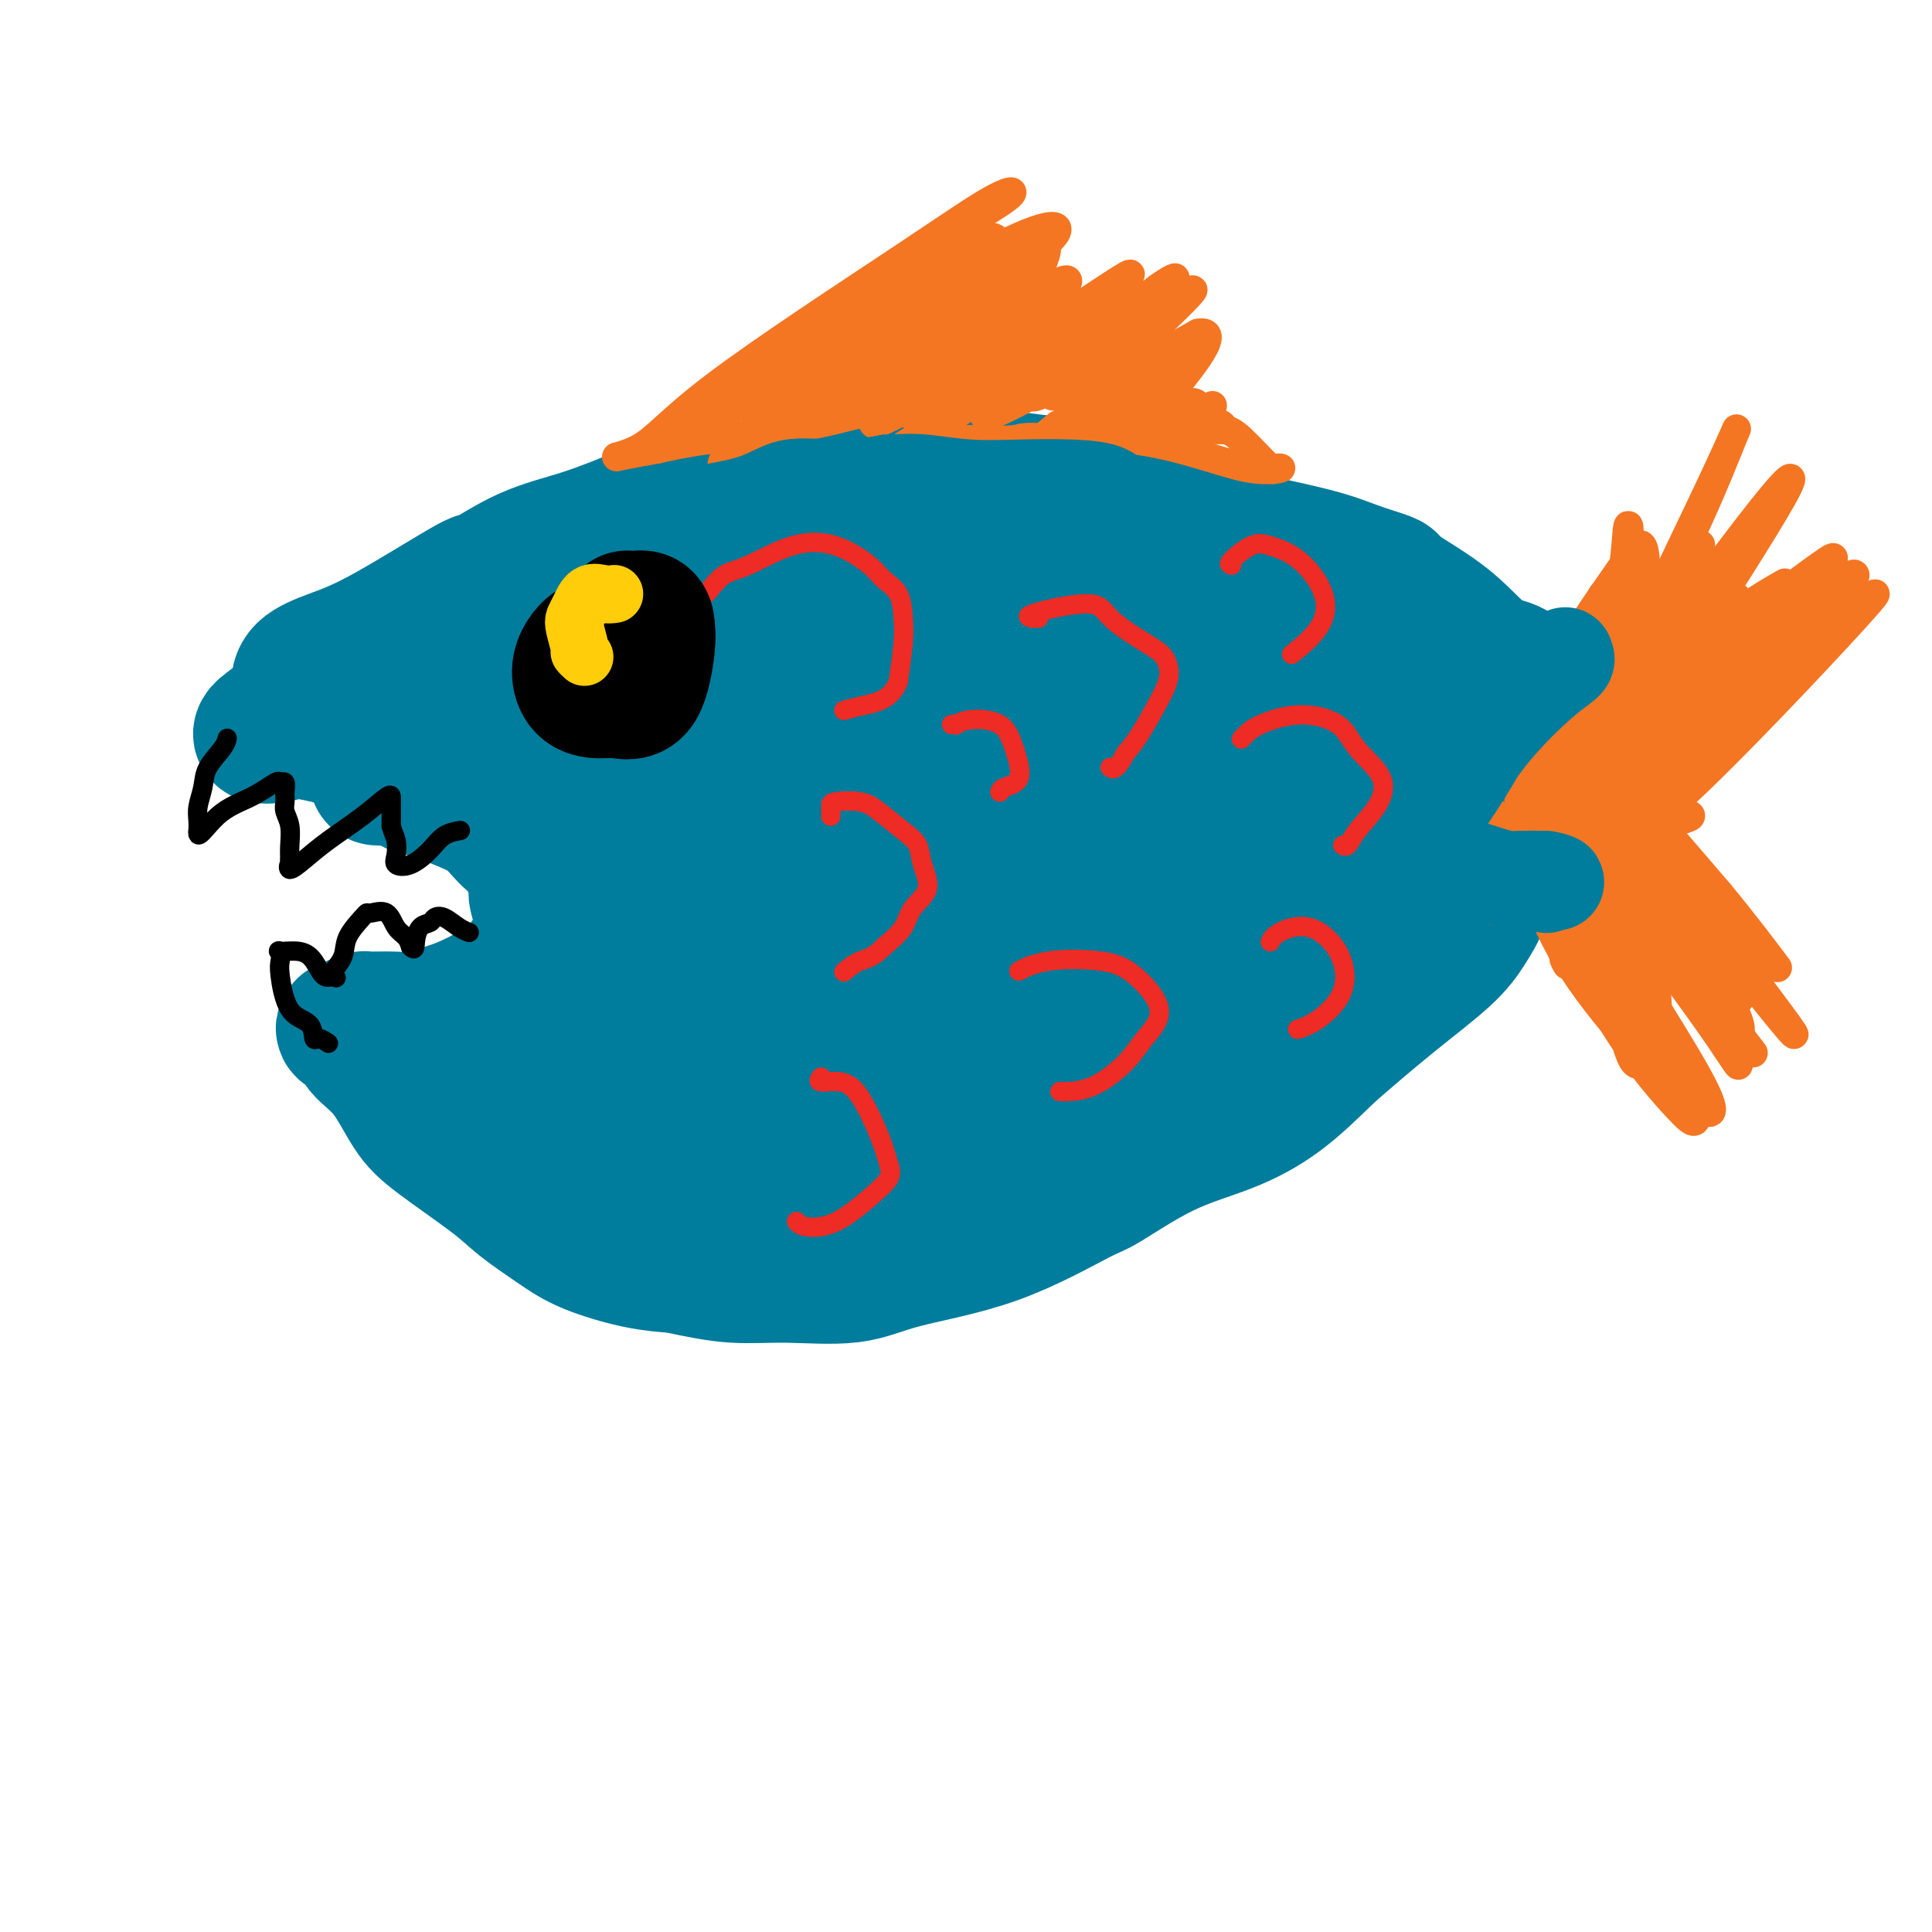 <svg viewBox='0 0 400 400' version='1.1' xmlns='http://www.w3.org/2000/svg' xmlns:xlink='http://www.w3.org/1999/xlink'><g fill='none' stroke='#007C9C' stroke-width='28' stroke-linecap='round' stroke-linejoin='round'><path d='M93,149c-1.197,-0.151 -2.393,-0.302 -3,-1c-0.607,-0.698 -0.623,-1.942 0,-3c0.623,-1.058 1.886,-1.928 3,-3c1.114,-1.072 2.081,-2.345 4,-4c1.919,-1.655 4.791,-3.692 7,-5c2.209,-1.308 3.754,-1.887 6,-3c2.246,-1.113 5.193,-2.760 9,-4c3.807,-1.240 8.474,-2.075 13,-3c4.526,-0.925 8.911,-1.941 14,-3c5.089,-1.059 10.883,-2.160 17,-3c6.117,-0.840 12.559,-1.420 19,-2'/><path d='M182,115c13.186,-1.672 14.652,-0.353 19,0c4.348,0.353 11.580,-0.259 18,0c6.420,0.259 12.030,1.389 18,3c5.970,1.611 12.301,3.704 17,5c4.699,1.296 7.765,1.795 13,4c5.235,2.205 12.638,6.115 18,9c5.362,2.885 8.683,4.745 12,8c3.317,3.255 6.631,7.903 9,11c2.369,3.097 3.792,4.641 5,6c1.208,1.359 2.202,2.531 3,3c0.798,0.469 1.399,0.234 2,0'/><path d='M316,164c2.978,2.955 0.923,0.343 -1,-1c-1.923,-1.343 -3.715,-1.417 -6,-3c-2.285,-1.583 -5.062,-4.674 -10,-8c-4.938,-3.326 -12.037,-6.888 -19,-11c-6.963,-4.112 -13.788,-8.776 -21,-13c-7.212,-4.224 -14.809,-8.009 -22,-11c-7.191,-2.991 -13.977,-5.188 -21,-7c-7.023,-1.812 -14.285,-3.238 -21,-3c-6.715,0.238 -12.885,2.141 -19,4c-6.115,1.859 -12.176,3.674 -18,6c-5.824,2.326 -11.412,5.163 -17,8'/><path d='M141,125c-10.663,4.530 -10.322,6.854 -13,9c-2.678,2.146 -8.376,4.112 -13,6c-4.624,1.888 -8.173,3.697 -12,6c-3.827,2.303 -7.933,5.101 -11,7c-3.067,1.899 -5.094,2.900 -7,4c-1.906,1.100 -3.690,2.300 -5,3c-1.310,0.700 -2.145,0.899 -2,1c0.145,0.101 1.270,0.104 2,0c0.730,-0.104 1.066,-0.315 2,0c0.934,0.315 2.467,1.158 4,2'/><path d='M86,163c1.613,0.602 2.647,0.608 4,1c1.353,0.392 3.025,1.169 5,2c1.975,0.831 4.251,1.715 6,3c1.749,1.285 2.970,2.970 4,4c1.030,1.030 1.869,1.406 3,3c1.131,1.594 2.554,4.407 3,6c0.446,1.593 -0.085,1.965 0,3c0.085,1.035 0.786,2.731 1,4c0.214,1.269 -0.058,2.111 0,3c0.058,0.889 0.445,1.825 0,3c-0.445,1.175 -1.723,2.587 -3,4'/><path d='M109,199c-0.690,2.086 -0.914,2.300 -2,3c-1.086,0.700 -3.032,1.886 -5,3c-1.968,1.114 -3.956,2.155 -6,3c-2.044,0.845 -4.143,1.494 -6,2c-1.857,0.506 -3.471,0.868 -5,1c-1.529,0.132 -2.972,0.035 -4,0c-1.028,-0.035 -1.640,-0.007 -2,0c-0.360,0.007 -0.468,-0.009 -1,0c-0.532,0.009 -1.489,0.041 -2,0c-0.511,-0.041 -0.574,-0.155 -1,0c-0.426,0.155 -1.213,0.577 -2,1'/><path d='M73,212c-3.616,0.941 -1.156,1.294 0,2c1.156,0.706 1.008,1.767 2,3c0.992,1.233 3.122,2.639 5,5c1.878,2.361 3.502,5.678 5,8c1.498,2.322 2.871,3.650 6,6c3.129,2.350 8.015,5.722 11,8c2.985,2.278 4.071,3.461 6,5c1.929,1.539 4.703,3.433 7,5c2.297,1.567 4.119,2.806 7,4c2.881,1.194 6.823,2.341 10,3c3.177,0.659 5.588,0.829 8,1'/><path d='M140,262c5.016,1.081 8.555,1.785 12,2c3.445,0.215 6.797,-0.058 11,0c4.203,0.058 9.258,0.449 13,0c3.742,-0.449 6.172,-1.736 11,-3c4.828,-1.264 12.054,-2.503 19,-5c6.946,-2.497 13.610,-6.250 17,-8c3.390,-1.750 3.505,-1.497 6,-3c2.495,-1.503 7.370,-4.764 12,-7c4.630,-2.236 9.016,-3.448 13,-5c3.984,-1.552 7.567,-3.443 11,-6c3.433,-2.557 6.717,-5.778 10,-9'/><path d='M275,218c3.893,-3.414 8.624,-7.451 13,-11c4.376,-3.549 8.396,-6.612 11,-9c2.604,-2.388 3.791,-4.101 5,-6c1.209,-1.899 2.439,-3.985 3,-6c0.561,-2.015 0.453,-3.959 -1,-7c-1.453,-3.041 -4.253,-7.181 -7,-11c-2.747,-3.819 -5.443,-7.319 -9,-11c-3.557,-3.681 -7.974,-7.543 -13,-11c-5.026,-3.457 -10.661,-6.508 -15,-9c-4.339,-2.492 -7.383,-4.426 -11,-6c-3.617,-1.574 -7.809,-2.787 -12,-4'/><path d='M239,127c-6.740,-3.047 -4.591,-1.164 -8,-1c-3.409,0.164 -12.377,-1.391 -18,-2c-5.623,-0.609 -7.902,-0.273 -13,0c-5.098,0.273 -13.015,0.481 -19,1c-5.985,0.519 -10.037,1.349 -18,4c-7.963,2.651 -19.835,7.123 -25,9c-5.165,1.877 -3.621,1.158 -5,2c-1.379,0.842 -5.679,3.246 -8,5c-2.321,1.754 -2.663,2.857 -3,4c-0.337,1.143 -0.668,2.327 -1,4c-0.332,1.673 -0.666,3.837 -1,6'/><path d='M120,159c-1.225,3.563 -1.787,5.470 -2,7c-0.213,1.530 -0.076,2.684 0,3c0.076,0.316 0.090,-0.206 2,-1c1.910,-0.794 5.716,-1.858 11,-5c5.284,-3.142 12.047,-8.360 25,-12c12.953,-3.640 32.095,-5.700 46,-5c13.905,0.700 22.574,4.160 33,7c10.426,2.840 22.609,5.060 32,7c9.391,1.940 15.990,3.599 19,5c3.010,1.401 2.431,2.543 2,3c-0.431,0.457 -0.716,0.228 -1,0'/><path d='M287,168c2.385,0.500 -1.652,-2.250 -7,-6c-5.348,-3.750 -12.006,-8.499 -20,-12c-7.994,-3.501 -17.322,-5.753 -30,-5c-12.678,0.753 -28.704,4.512 -44,9c-15.296,4.488 -29.862,9.706 -40,15c-10.138,5.294 -15.848,10.666 -18,13c-2.152,2.334 -0.745,1.631 4,1c4.745,-0.631 12.829,-1.190 25,-2c12.171,-0.810 28.431,-1.872 44,-2c15.569,-0.128 30.448,0.678 42,2c11.552,1.322 19.776,3.161 28,5'/><path d='M271,186c13.118,1.318 10.914,1.114 11,1c0.086,-0.114 2.461,-0.137 3,0c0.539,0.137 -0.760,0.433 -5,1c-4.240,0.567 -11.421,1.405 -20,2c-8.579,0.595 -18.554,0.949 -31,2c-12.446,1.051 -27.361,2.801 -38,3c-10.639,0.199 -17.000,-1.151 -22,-5c-5.000,-3.849 -8.639,-10.197 -4,-20c4.639,-9.803 17.557,-23.062 30,-31c12.443,-7.938 24.412,-10.554 32,-9c7.588,1.554 10.794,7.277 14,13'/><path d='M241,143c3.449,6.316 5.070,15.606 2,25c-3.070,9.394 -10.833,18.893 -20,24c-9.167,5.107 -19.738,5.822 -34,7c-14.262,1.178 -32.215,2.820 -47,5c-14.785,2.180 -26.403,4.897 -34,8c-7.597,3.103 -11.173,6.592 -12,9c-0.827,2.408 1.096,3.736 7,3c5.904,-0.736 15.789,-3.538 27,-6c11.211,-2.462 23.749,-4.586 38,-9c14.251,-4.414 30.215,-11.118 43,-16c12.785,-4.882 22.393,-7.941 32,-11'/><path d='M243,182c13.748,-4.773 10.618,-3.206 10,-2c-0.618,1.206 1.277,2.051 0,4c-1.277,1.949 -5.726,5.004 -11,9c-5.274,3.996 -11.375,8.935 -23,15c-11.625,6.065 -28.776,13.257 -44,18c-15.224,4.743 -28.521,7.036 -38,5c-9.479,-2.036 -15.139,-8.402 -19,-12c-3.861,-3.598 -5.921,-4.428 -7,-4c-1.079,0.428 -1.175,2.115 0,5c1.175,2.885 3.621,6.967 11,11c7.379,4.033 19.689,8.016 32,12'/><path d='M154,243c12.128,1.924 26.448,0.734 40,-2c13.552,-2.734 26.337,-7.014 38,-16c11.663,-8.986 22.204,-22.679 30,-32c7.796,-9.321 12.846,-14.269 15,-17c2.154,-2.731 1.413,-3.245 1,-2c-0.413,1.245 -0.499,4.248 -5,10c-4.501,5.752 -13.419,14.251 -25,21c-11.581,6.749 -25.826,11.747 -34,15c-8.174,3.253 -10.278,4.760 -10,0c0.278,-4.760 2.936,-15.789 6,-26c3.064,-10.211 6.532,-19.606 10,-29'/><path d='M220,165c2.595,-10.527 1.082,-9.346 -1,-9c-2.082,0.346 -4.734,-0.143 -6,5c-1.266,5.143 -1.148,15.918 1,23c2.148,7.082 6.325,10.471 8,10c1.675,-0.471 0.847,-4.800 -2,-13c-2.847,-8.200 -7.714,-20.269 -10,-26c-2.286,-5.731 -1.991,-5.124 1,-1c2.991,4.124 8.678,11.765 12,18c3.322,6.235 4.279,11.063 1,10c-3.279,-1.063 -10.794,-8.018 -16,-13c-5.206,-4.982 -8.103,-7.991 -11,-11'/><path d='M197,158c-4.369,-4.024 -1.792,-2.083 1,1c2.792,3.083 5.798,7.310 7,9c1.202,1.690 0.601,0.845 0,0'/><path d='M171,151c0.179,0.267 0.357,0.535 0,0c-0.357,-0.535 -1.250,-1.872 -2,-3c-0.750,-1.128 -1.356,-2.048 -2,-3c-0.644,-0.952 -1.326,-1.935 -3,-3c-1.674,-1.065 -4.340,-2.211 -6,-3c-1.660,-0.789 -2.315,-1.219 -4,-2c-1.685,-0.781 -4.402,-1.911 -7,-3c-2.598,-1.089 -5.078,-2.137 -7,-3c-1.922,-0.863 -3.287,-1.540 -5,-2c-1.713,-0.460 -3.775,-0.703 -6,-1c-2.225,-0.297 -4.612,-0.649 -7,-1'/><path d='M122,127c-6.230,-1.583 -5.807,-0.540 -7,0c-1.193,0.540 -4.004,0.576 -6,1c-1.996,0.424 -3.176,1.237 -6,2c-2.824,0.763 -7.292,1.475 -10,2c-2.708,0.525 -3.656,0.864 -6,2c-2.344,1.136 -6.086,3.068 -9,4c-2.914,0.932 -5.002,0.863 -7,2c-1.998,1.137 -3.907,3.480 -6,5c-2.093,1.520 -4.371,2.217 -6,3c-1.629,0.783 -2.608,1.652 -3,2c-0.392,0.348 -0.196,0.174 0,0'/><path d='M56,150c-4.532,3.008 -0.360,2.526 2,2c2.360,-0.526 2.910,-1.098 8,0c5.090,1.098 14.721,3.864 19,5c4.279,1.136 3.206,0.642 5,1c1.794,0.358 6.456,1.567 10,2c3.544,0.433 5.971,0.090 7,0c1.029,-0.090 0.660,0.073 0,0c-0.660,-0.073 -1.610,-0.380 -4,-1c-2.390,-0.620 -6.220,-1.551 -9,-3c-2.780,-1.449 -4.508,-3.414 -7,-5c-2.492,-1.586 -5.746,-2.793 -9,-4'/><path d='M78,147c-6.253,-2.349 -7.386,-1.720 -9,-2c-1.614,-0.280 -3.708,-1.467 -5,-2c-1.292,-0.533 -1.783,-0.412 -2,-1c-0.217,-0.588 -0.159,-1.887 1,-3c1.159,-1.113 3.421,-2.041 6,-3c2.579,-0.959 5.475,-1.949 11,-5c5.525,-3.051 13.679,-8.163 17,-10c3.321,-1.837 1.808,-0.400 3,-1c1.192,-0.600 5.090,-3.239 9,-5c3.910,-1.761 7.831,-2.646 12,-4c4.169,-1.354 8.584,-3.177 13,-5'/><path d='M134,106c14.776,-5.922 16.216,-4.227 19,-4c2.784,0.227 6.912,-1.015 12,-2c5.088,-0.985 11.136,-1.715 17,-2c5.864,-0.285 11.544,-0.127 15,0c3.456,0.127 4.689,0.221 11,1c6.311,0.779 17.701,2.242 22,3c4.299,0.758 1.508,0.811 4,2c2.492,1.189 10.266,3.515 15,5c4.734,1.485 6.428,2.131 10,3c3.572,0.869 9.020,1.963 13,3c3.980,1.037 6.490,2.019 9,3'/><path d='M281,118c9.026,2.872 6.090,2.051 7,3c0.910,0.949 5.665,3.670 9,6c3.335,2.330 5.248,4.271 7,6c1.752,1.729 3.341,3.245 5,4c1.659,0.755 3.388,0.750 5,2c1.612,1.250 3.109,3.756 4,5c0.891,1.244 1.178,1.226 2,2c0.822,0.774 2.179,2.342 3,4c0.821,1.658 1.106,3.408 2,5c0.894,1.592 2.398,3.026 3,4c0.602,0.974 0.301,1.487 0,2'/><path d='M328,161c2.178,3.644 0.622,1.756 0,1c-0.622,-0.756 -0.311,-0.378 0,0'/></g>
<g fill='none' stroke='#F47623' stroke-width='6' stroke-linecap='round' stroke-linejoin='round'><path d='M319,161c4.837,-8.289 9.674,-16.577 14,-23c4.326,-6.423 8.139,-10.980 12,-16c3.861,-5.020 7.768,-10.502 7,-9c-0.768,1.502 -6.213,9.988 -13,19c-6.787,9.012 -14.918,18.551 -16,21c-1.082,2.449 4.884,-2.192 13,-9c8.116,-6.808 18.382,-15.784 22,-19c3.618,-3.216 0.590,-0.674 -5,5c-5.590,5.674 -13.740,14.478 -17,18c-3.260,3.522 -1.630,1.761 0,0'/><path d='M317,168c-1.125,1.696 -2.250,3.393 -3,3c-0.750,-0.393 -1.125,-2.875 4,-8c5.125,-5.125 15.750,-12.893 20,-16c4.250,-3.107 2.125,-1.554 0,0'/><path d='M360,127c1.133,-0.933 2.267,-1.867 4,-3c1.733,-1.133 4.067,-2.467 5,-3c0.933,-0.533 0.467,-0.267 0,0'/><path d='M372,124c-10.311,10.111 -20.622,20.222 -26,25c-5.378,4.778 -5.822,4.222 -6,4c-0.178,-0.222 -0.089,-0.111 0,0'/><path d='M320,171c-0.844,0.533 -1.689,1.067 -2,1c-0.311,-0.067 -0.089,-0.733 0,-1c0.089,-0.267 0.044,-0.133 0,0'/><path d='M339,150c1.667,-0.833 3.333,-1.667 4,-2c0.667,-0.333 0.333,-0.167 0,0'/><path d='M364,132c2.747,-3.070 5.494,-6.141 1,0c-4.494,6.141 -16.228,21.493 -25,30c-8.772,8.507 -14.583,10.170 -13,10c1.583,-0.170 10.560,-2.173 16,-3c5.440,-0.827 7.344,-0.478 7,0c-0.344,0.478 -2.935,1.084 -11,3c-8.065,1.916 -21.605,5.142 -28,6c-6.395,0.858 -5.645,-0.654 2,-7c7.645,-6.346 22.184,-17.528 28,-22c5.816,-4.472 2.908,-2.236 0,0'/><path d='M368,132c-18.024,17.714 -36.048,35.429 -41,38c-4.952,2.571 3.167,-10.000 8,-17c4.833,-7.000 6.381,-8.429 7,-9c0.619,-0.571 0.310,-0.286 0,0'/><path d='M357,131c-3.927,6.199 -7.855,12.398 -15,21c-7.145,8.602 -17.509,19.607 -24,27c-6.491,7.393 -9.110,11.174 -9,9c0.110,-2.174 2.950,-10.305 5,-15c2.050,-4.695 3.309,-5.956 6,-4c2.691,1.956 6.812,7.129 10,13c3.188,5.871 5.442,12.440 8,17c2.558,4.560 5.419,7.112 2,4c-3.419,-3.112 -13.120,-11.889 -19,-18c-5.880,-6.111 -7.940,-9.555 -10,-13'/><path d='M311,172c-4.911,-6.203 -2.687,-6.209 1,0c3.687,6.209 8.839,18.633 11,24c2.161,5.367 1.332,3.676 1,3c-0.332,-0.676 -0.166,-0.338 0,0'/><path d='M337,217c0.754,2.139 1.508,4.279 3,3c1.492,-1.279 3.722,-5.976 3,-14c-0.722,-8.024 -4.397,-19.377 -9,-29c-4.603,-9.623 -10.134,-17.518 -12,-19c-1.866,-1.482 -0.067,3.448 5,12c5.067,8.552 13.403,20.726 17,26c3.597,5.274 2.456,3.650 2,3c-0.456,-0.650 -0.228,-0.325 0,0'/><path d='M363,218c-2.183,-2.822 -4.367,-5.644 -9,-13c-4.633,-7.356 -11.717,-19.246 -15,-26c-3.283,-6.754 -2.766,-8.370 -4,-9c-1.234,-0.630 -4.218,-0.273 -2,5c2.218,5.273 9.639,15.461 14,21c4.361,5.539 5.662,6.427 6,6c0.338,-0.427 -0.288,-2.170 -3,-8c-2.712,-5.830 -7.510,-15.748 -11,-23c-3.490,-7.252 -5.670,-11.837 -5,-11c0.670,0.837 4.192,7.096 8,14c3.808,6.904 7.904,14.452 12,22'/><path d='M354,196c4.353,7.372 5.235,7.803 4,5c-1.235,-2.803 -4.589,-8.841 -10,-15c-5.411,-6.159 -12.880,-12.438 -17,-16c-4.120,-3.562 -4.889,-4.407 -5,-1c-0.111,3.407 0.438,11.065 2,19c1.562,7.935 4.138,16.149 6,21c1.862,4.851 3.010,6.341 1,4c-2.010,-2.341 -7.178,-8.514 -11,-15c-3.822,-6.486 -6.298,-13.285 -8,-18c-1.702,-4.715 -2.629,-7.347 0,-3c2.629,4.347 8.815,15.674 15,27'/><path d='M331,204c5.043,8.420 10.149,15.970 14,21c3.851,5.030 6.445,7.539 4,3c-2.445,-4.539 -9.931,-16.126 -15,-26c-5.069,-9.874 -7.723,-18.036 -10,-23c-2.277,-4.964 -4.179,-6.729 0,-2c4.179,4.729 14.440,15.951 21,23c6.560,7.049 9.421,9.925 12,12c2.579,2.075 4.877,3.350 2,-3c-2.877,-6.350 -10.928,-20.325 -17,-30c-6.072,-9.675 -10.163,-15.050 -11,-16c-0.837,-0.950 1.582,2.525 4,6'/><path d='M335,169c4.646,5.771 14.262,17.200 20,24c5.738,6.800 7.598,8.971 4,5c-3.598,-3.971 -12.655,-14.083 -19,-22c-6.345,-7.917 -9.979,-13.639 -12,-17c-2.021,-3.361 -2.428,-4.359 2,1c4.428,5.359 13.690,17.077 19,24c5.310,6.923 6.666,9.051 6,8c-0.666,-1.051 -3.354,-5.282 -9,-12c-5.646,-6.718 -14.251,-15.924 -18,-20c-3.749,-4.076 -2.643,-3.022 -2,-1c0.643,2.022 0.821,5.011 1,8'/><path d='M327,167c-0.396,1.349 -0.888,1.221 1,-8c1.888,-9.221 6.154,-27.535 8,-38c1.846,-10.465 1.271,-13.081 1,-12c-0.271,1.081 -0.239,5.859 -2,16c-1.761,10.141 -5.316,25.647 -8,34c-2.684,8.353 -4.497,9.554 1,-3c5.497,-12.554 18.304,-38.864 25,-53c6.696,-14.136 7.279,-16.098 6,-13c-1.279,3.098 -4.421,11.257 -9,21c-4.579,9.743 -10.594,21.069 -13,26c-2.406,4.931 -1.203,3.465 0,2'/><path d='M337,139c1.557,1.595 16.448,-18.917 25,-30c8.552,-11.083 10.765,-12.735 7,-6c-3.765,6.735 -13.507,21.859 -20,32c-6.493,10.141 -9.738,15.298 -8,14c1.738,-1.298 8.460,-9.052 16,-16c7.540,-6.948 15.898,-13.090 20,-16c4.102,-2.910 3.947,-2.586 -5,8c-8.947,10.586 -26.687,31.435 -35,40c-8.313,8.565 -7.200,4.844 3,-6c10.200,-10.844 29.486,-28.813 38,-36c8.514,-7.187 6.257,-3.594 4,0'/><path d='M382,123c-6.772,8.097 -25.702,28.339 -36,39c-10.298,10.661 -11.963,11.741 -4,4c7.963,-7.741 25.555,-24.304 36,-34c10.445,-9.696 13.743,-12.527 6,-4c-7.743,8.527 -26.527,28.412 -36,37c-9.473,8.588 -9.634,5.879 -4,-1c5.634,-6.879 17.065,-17.929 26,-26c8.935,-8.071 15.374,-13.163 8,-7c-7.374,6.163 -28.562,23.582 -42,34c-13.438,10.418 -19.125,13.834 -21,10c-1.875,-3.834 0.063,-14.917 2,-26'/><path d='M317,149c3.816,-10.089 12.356,-22.311 17,-29c4.644,-6.689 5.393,-7.846 6,-7c0.607,0.846 1.073,3.694 0,10c-1.073,6.306 -3.686,16.069 -6,22c-2.314,5.931 -4.329,8.030 -5,4c-0.671,-4.030 0.002,-14.190 1,-20c0.998,-5.810 2.320,-7.269 3,-6c0.680,1.269 0.718,5.268 -1,13c-1.718,7.732 -5.193,19.197 -8,26c-2.807,6.803 -4.945,8.944 -7,10c-2.055,1.056 -4.028,1.028 -6,1'/><path d='M311,173c-1.748,0.367 -3.116,0.784 -4,1c-0.884,0.216 -1.282,0.232 -1,1c0.282,0.768 1.246,2.290 4,5c2.754,2.710 7.299,6.608 12,13c4.701,6.392 9.556,15.278 14,22c4.444,6.722 8.475,11.280 11,14c2.525,2.720 3.544,3.602 4,3c0.456,-0.602 0.349,-2.687 -5,-10c-5.349,-7.313 -15.940,-19.853 -22,-28c-6.060,-8.147 -7.589,-11.899 -8,-13c-0.411,-1.101 0.294,0.450 1,2'/><path d='M317,183c-0.500,-1.237 15.252,20.170 24,32c8.748,11.830 10.494,14.084 12,15c1.506,0.916 2.773,0.493 -2,-8c-4.773,-8.493 -15.585,-25.055 -21,-35c-5.415,-9.945 -5.433,-13.273 -5,-14c0.433,-0.727 1.317,1.146 7,9c5.683,7.854 16.164,21.687 22,30c5.836,8.313 7.028,11.104 5,6c-2.028,-5.104 -7.277,-18.105 -13,-28c-5.723,-9.895 -11.921,-16.684 -14,-19c-2.079,-2.316 -0.040,-0.158 2,2'/><path d='M334,173c4.089,5.586 13.311,18.551 19,26c5.689,7.449 7.844,9.383 7,7c-0.844,-2.383 -4.687,-9.084 -10,-16c-5.313,-6.916 -12.094,-14.049 -15,-18c-2.906,-3.951 -1.935,-4.720 4,2c5.935,6.720 16.833,20.929 24,30c7.167,9.071 10.603,13.002 7,8c-3.603,-5.002 -14.244,-18.939 -20,-27c-5.756,-8.061 -6.627,-10.247 -8,-13c-1.373,-2.753 -3.250,-6.072 -1,-4c2.250,2.072 8.625,9.536 15,17'/><path d='M356,185c4.778,5.756 9.222,11.644 11,14c1.778,2.356 0.889,1.178 0,0'/></g>
<g fill='none' stroke='#007C9C' stroke-width='20' stroke-linecap='round' stroke-linejoin='round'><path d='M305,140c-0.019,-0.308 -0.037,-0.615 0,-1c0.037,-0.385 0.130,-0.846 0,-1c-0.130,-0.154 -0.481,-0.000 0,0c0.481,0.000 1.796,-0.152 3,0c1.204,0.152 2.299,0.610 3,0c0.701,-0.610 1.008,-2.287 0,0c-1.008,2.287 -3.332,8.537 -8,15c-4.668,6.463 -11.679,13.138 -17,18c-5.321,4.862 -8.952,7.912 -11,10c-2.048,2.088 -2.513,3.216 -3,4c-0.487,0.784 -0.996,1.224 0,0c0.996,-1.224 3.498,-4.112 6,-7'/><path d='M278,178c2.547,-3.217 5.916,-7.759 10,-12c4.084,-4.241 8.883,-8.180 13,-12c4.117,-3.820 7.551,-7.519 11,-10c3.449,-2.481 6.913,-3.743 9,-5c2.087,-1.257 2.797,-2.510 3,-3c0.203,-0.490 -0.103,-0.216 0,0c0.103,0.216 0.613,0.376 0,1c-0.613,0.624 -2.350,1.714 -5,4c-2.650,2.286 -6.213,5.769 -9,9c-2.787,3.231 -4.796,6.209 -7,9c-2.204,2.791 -4.602,5.396 -7,8'/><path d='M296,167c-5.977,6.354 -6.918,6.739 -8,8c-1.082,1.261 -2.304,3.396 -1,3c1.304,-0.396 5.134,-3.325 9,-8c3.866,-4.675 7.767,-11.097 10,-15c2.233,-3.903 2.799,-5.285 4,-7c1.201,-1.715 3.037,-3.761 4,-5c0.963,-1.239 1.054,-1.672 1,-2c-0.054,-0.328 -0.252,-0.552 0,-1c0.252,-0.448 0.952,-1.121 0,0c-0.952,1.121 -3.558,4.034 -6,7c-2.442,2.966 -4.721,5.983 -7,9'/><path d='M302,156c-4.020,4.334 -7.570,7.168 -10,9c-2.430,1.832 -3.741,2.661 -5,4c-1.259,1.339 -2.467,3.188 -3,4c-0.533,0.812 -0.390,0.588 0,1c0.390,0.412 1.028,1.459 3,2c1.972,0.541 5.279,0.576 8,1c2.721,0.424 4.856,1.238 7,2c2.144,0.762 4.296,1.472 6,2c1.704,0.528 2.959,0.873 4,1c1.041,0.127 1.869,0.036 3,0c1.131,-0.036 2.566,-0.018 4,0'/><path d='M319,182c5.643,1.333 2.250,0.167 1,0c-1.250,-0.167 -0.357,0.667 0,1c0.357,0.333 0.179,0.167 0,0'/></g>
<g fill='none' stroke='#F47623' stroke-width='6' stroke-linecap='round' stroke-linejoin='round'><path d='M144,86c0.091,-0.121 0.182,-0.241 1,-1c0.818,-0.759 2.364,-2.156 9,-7c6.636,-4.844 18.361,-13.135 25,-18c6.639,-4.865 8.191,-6.305 9,-7c0.809,-0.695 0.876,-0.644 -3,2c-3.876,2.644 -11.694,7.880 -17,12c-5.306,4.120 -8.101,7.125 -10,9c-1.899,1.875 -2.904,2.621 5,-2c7.904,-4.621 24.717,-14.610 34,-20c9.283,-5.390 11.038,-6.182 6,-3c-5.038,3.182 -16.868,10.338 -28,17c-11.132,6.662 -21.566,12.831 -32,19'/><path d='M143,87c-7.841,5.572 2.555,1.503 17,-7c14.445,-8.503 32.937,-21.441 45,-28c12.063,-6.559 17.696,-6.739 11,-1c-6.696,5.739 -25.722,17.398 -40,27c-14.278,9.602 -23.809,17.146 -26,18c-2.191,0.854 2.959,-4.984 13,-13c10.041,-8.016 24.972,-18.212 34,-24c9.028,-5.788 12.152,-7.170 6,-2c-6.152,5.170 -21.579,16.892 -34,26c-12.421,9.108 -21.834,15.602 -19,14c2.834,-1.602 17.917,-11.301 33,-21'/><path d='M183,76c10.732,-6.728 21.062,-13.047 24,-14c2.938,-0.953 -1.516,3.460 -10,9c-8.484,5.540 -20.996,12.205 -26,15c-5.004,2.795 -2.498,1.718 5,-2c7.498,-3.718 19.988,-10.078 24,-11c4.012,-0.922 -0.453,3.593 -5,7c-4.547,3.407 -9.174,5.706 -12,7c-2.826,1.294 -3.850,1.584 3,-4c6.850,-5.584 21.575,-17.042 29,-22c7.425,-4.958 7.550,-3.417 3,1c-4.550,4.417 -13.775,11.708 -23,19'/><path d='M195,81c-6.001,4.578 -9.504,6.524 -4,3c5.504,-3.524 20.015,-12.518 30,-19c9.985,-6.482 15.446,-10.452 12,-7c-3.446,3.452 -15.797,14.327 -28,23c-12.203,8.673 -24.259,15.146 -16,10c8.259,-5.146 36.831,-21.909 48,-29c11.169,-7.091 4.935,-4.511 1,-1c-3.935,3.511 -5.570,7.951 -12,13c-6.430,5.049 -17.654,10.705 -21,12c-3.346,1.295 1.187,-1.773 7,-5c5.813,-3.227 12.907,-6.614 20,-10'/><path d='M232,71c4.228,-2.158 1.299,-0.054 -4,3c-5.299,3.054 -12.967,7.057 -14,8c-1.033,0.943 4.570,-1.173 13,-7c8.430,-5.827 19.686,-15.363 20,-15c0.314,0.363 -10.314,10.625 -17,16c-6.686,5.375 -9.431,5.864 -11,6c-1.569,0.136 -1.962,-0.079 1,-1c2.962,-0.921 9.278,-2.546 12,-3c2.722,-0.454 1.848,0.262 -2,3c-3.848,2.738 -10.671,7.496 -13,9c-2.329,1.504 -0.165,-0.248 2,-2'/><path d='M219,88c3.876,-1.900 12.566,-5.651 18,-8c5.434,-2.349 7.614,-3.297 5,-1c-2.614,2.297 -10.020,7.837 -15,11c-4.980,3.163 -7.535,3.949 -5,2c2.535,-1.949 10.159,-6.631 15,-9c4.841,-2.369 6.897,-2.424 7,-2c0.103,0.424 -1.749,1.326 -6,4c-4.251,2.674 -10.902,7.119 -10,7c0.902,-0.119 9.358,-4.801 14,-7c4.642,-2.199 5.469,-1.914 6,-1c0.531,0.914 0.765,2.457 1,4'/><path d='M249,88c0.080,0.627 -0.220,0.194 0,0c0.220,-0.194 0.960,-0.151 2,0c1.040,0.151 2.382,0.409 2,0c-0.382,-0.409 -2.486,-1.484 -11,-3c-8.514,-1.516 -23.436,-3.472 -30,-4c-6.564,-0.528 -4.770,0.372 -8,1c-3.230,0.628 -11.484,0.983 -18,2c-6.516,1.017 -11.293,2.697 -18,4c-6.707,1.303 -15.345,2.229 -21,3c-5.655,0.771 -8.328,1.385 -11,2'/><path d='M136,93c-13.097,2.277 -7.838,1.969 -4,0c3.838,-1.969 6.255,-5.601 16,-13c9.745,-7.399 26.819,-18.566 38,-26c11.181,-7.434 16.470,-11.135 20,-13c3.530,-1.865 5.302,-1.894 1,1c-4.302,2.894 -14.678,8.712 -20,12c-5.322,3.288 -5.589,4.047 -6,5c-0.411,0.953 -0.966,2.101 -1,2c-0.034,-0.101 0.452,-1.450 7,-4c6.548,-2.550 19.156,-6.300 25,-7c5.844,-0.700 4.922,1.650 4,4'/><path d='M216,54c-0.916,3.187 -5.207,9.154 -8,12c-2.793,2.846 -4.088,2.571 -2,2c2.088,-0.571 7.560,-1.438 11,-2c3.440,-0.562 4.847,-0.818 4,1c-0.847,1.818 -3.950,5.709 -3,7c0.950,1.291 5.953,-0.019 10,-2c4.047,-1.981 7.140,-4.633 9,-6c1.860,-1.367 2.488,-1.449 1,1c-1.488,2.449 -5.093,7.429 -7,10c-1.907,2.571 -2.116,2.735 1,1c3.116,-1.735 9.558,-5.367 16,-9'/><path d='M248,69c3.042,-0.623 2.146,1.819 0,5c-2.146,3.181 -5.541,7.100 -7,9c-1.459,1.900 -0.981,1.780 0,1c0.981,-0.780 2.465,-2.220 3,-2c0.535,0.220 0.122,2.101 -1,4c-1.122,1.899 -2.951,3.815 -2,4c0.951,0.185 4.683,-1.362 7,-3c2.317,-1.638 3.219,-3.367 3,-3c-0.219,0.367 -1.559,2.830 -2,4c-0.441,1.170 0.017,1.049 1,1c0.983,-0.049 2.492,-0.024 4,0'/><path d='M254,89c1.318,0.474 2.112,1.160 3,2c0.888,0.840 1.870,1.835 3,3c1.130,1.165 2.410,2.500 3,3c0.590,0.500 0.492,0.165 1,0c0.508,-0.165 1.622,-0.160 1,0c-0.622,0.160 -2.981,0.476 -6,0c-3.019,-0.476 -6.697,-1.744 -11,-3c-4.303,-1.256 -9.229,-2.502 -14,-3c-4.771,-0.498 -9.385,-0.249 -14,0'/><path d='M220,91c-8.467,-0.928 -8.136,-0.249 -10,0c-1.864,0.249 -5.925,0.067 -9,0c-3.075,-0.067 -5.164,-0.019 -6,0c-0.836,0.019 -0.418,0.010 0,0'/></g>
<g fill='none' stroke='#007C9C' stroke-width='6' stroke-linecap='round' stroke-linejoin='round'><path d='M224,107c1.651,1.308 3.302,2.616 4,3c0.698,0.384 0.442,-0.155 0,-1c-0.442,-0.845 -1.070,-1.994 -3,-3c-1.930,-1.006 -5.161,-1.867 -8,-3c-2.839,-1.133 -5.286,-2.539 -8,-3c-2.714,-0.461 -5.696,0.021 -10,0c-4.304,-0.021 -9.929,-0.547 -14,-1c-4.071,-0.453 -6.586,-0.833 -10,-1c-3.414,-0.167 -7.727,-0.122 -11,0c-3.273,0.122 -5.507,0.321 -8,1c-2.493,0.679 -5.247,1.840 -8,3'/><path d='M148,102c-4.564,1.193 -7.974,2.177 -10,3c-2.026,0.823 -2.668,1.486 -4,2c-1.332,0.514 -3.352,0.877 -4,1c-0.648,0.123 0.078,0.004 0,0c-0.078,-0.004 -0.960,0.107 0,-1c0.960,-1.107 3.762,-3.430 7,-5c3.238,-1.570 6.912,-2.385 10,-3c3.088,-0.615 5.591,-1.031 8,-2c2.409,-0.969 4.726,-2.492 8,-3c3.274,-0.508 7.507,-0.002 11,0c3.493,0.002 6.247,-0.499 9,-1'/><path d='M183,93c4.709,-0.215 6.482,-0.252 9,0c2.518,0.252 5.781,0.792 9,1c3.219,0.208 6.393,0.084 10,0c3.607,-0.084 7.646,-0.127 11,0c3.354,0.127 6.023,0.426 8,1c1.977,0.574 3.263,1.424 4,2c0.737,0.576 0.925,0.879 1,1c0.075,0.121 0.038,0.061 0,0'/></g>
<g fill='none' stroke='#EE2B24' stroke-width='4' stroke-linecap='round' stroke-linejoin='round'><path d='M146,123c0.177,-0.113 0.355,-0.226 1,-1c0.645,-0.774 1.759,-2.209 3,-3c1.241,-0.791 2.610,-0.938 5,-2c2.390,-1.062 5.799,-3.037 9,-4c3.201,-0.963 6.192,-0.912 9,0c2.808,0.912 5.433,2.684 7,4c1.567,1.316 2.077,2.176 3,3c0.923,0.824 2.258,1.613 3,3c0.742,1.387 0.892,3.374 1,5c0.108,1.626 0.174,2.893 0,5c-0.174,2.107 -0.587,5.053 -1,8'/><path d='M186,141c-1.345,3.857 -4.708,4.500 -7,5c-2.292,0.500 -3.512,0.857 -4,1c-0.488,0.143 -0.244,0.071 0,0'/><path d='M172,169c0.015,-0.741 0.030,-1.482 0,-2c-0.030,-0.518 -0.106,-0.814 1,-1c1.106,-0.186 3.395,-0.263 5,0c1.605,0.263 2.528,0.867 4,2c1.472,1.133 3.495,2.795 5,4c1.505,1.205 2.494,1.953 3,3c0.506,1.047 0.531,2.394 1,4c0.469,1.606 1.384,3.472 1,5c-0.384,1.528 -2.065,2.719 -3,4c-0.935,1.281 -1.124,2.652 -2,4c-0.876,1.348 -2.438,2.674 -4,4'/><path d='M183,196c-2.345,2.417 -3.708,2.458 -5,3c-1.292,0.542 -2.512,1.583 -3,2c-0.488,0.417 -0.244,0.208 0,0'/><path d='M170,223c-0.360,0.460 -0.720,0.921 0,1c0.720,0.079 2.521,-0.223 4,0c1.479,0.223 2.635,0.970 4,3c1.365,2.030 2.937,5.342 4,8c1.063,2.658 1.617,4.661 2,6c0.383,1.339 0.596,2.015 0,3c-0.596,0.985 -2.002,2.278 -4,4c-1.998,1.722 -4.587,3.874 -7,5c-2.413,1.126 -4.650,1.226 -6,1c-1.350,-0.226 -1.814,-0.779 -2,-1c-0.186,-0.221 -0.093,-0.111 0,0'/><path d='M215,128c-0.505,-0.010 -1.009,-0.020 -1,0c0.009,0.020 0.533,0.071 0,0c-0.533,-0.071 -2.122,-0.263 0,-1c2.122,-0.737 7.957,-2.018 11,-2c3.043,0.018 3.295,1.334 5,3c1.705,1.666 4.865,3.681 7,5c2.135,1.319 3.246,1.942 4,3c0.754,1.058 1.151,2.552 1,4c-0.151,1.448 -0.848,2.851 -2,5c-1.152,2.149 -2.758,5.042 -4,7c-1.242,1.958 -2.121,2.979 -3,4'/><path d='M233,156c-1.911,3.778 -2.689,3.222 -3,3c-0.311,-0.222 -0.156,-0.111 0,0'/><path d='M213,200c-1.236,0.637 -2.471,1.274 -2,1c0.471,-0.274 2.650,-1.460 6,-2c3.350,-0.540 7.873,-0.436 11,0c3.127,0.436 4.860,1.203 7,3c2.140,1.797 4.688,4.625 5,7c0.312,2.375 -1.613,4.297 -3,6c-1.387,1.703 -2.238,3.189 -4,5c-1.762,1.811 -4.436,3.949 -7,5c-2.564,1.051 -5.018,1.015 -6,1c-0.982,-0.015 -0.491,-0.007 0,0'/><path d='M257,153c0.266,-0.265 0.533,-0.530 1,-1c0.467,-0.470 1.135,-1.145 3,-2c1.865,-0.855 4.926,-1.889 8,-2c3.074,-0.111 6.159,0.700 8,2c1.841,1.300 2.438,3.088 4,5c1.562,1.912 4.089,3.948 5,6c0.911,2.052 0.205,4.119 -1,6c-1.205,1.881 -2.911,3.576 -4,5c-1.089,1.424 -1.562,2.576 -2,3c-0.438,0.424 -0.839,0.121 -1,0c-0.161,-0.121 -0.080,-0.061 0,0'/><path d='M255,117c-0.370,-0.095 -0.739,-0.191 0,-1c0.739,-0.809 2.588,-2.332 4,-3c1.412,-0.668 2.388,-0.479 4,0c1.612,0.479 3.860,1.250 6,3c2.140,1.750 4.172,4.479 5,7c0.828,2.521 0.454,4.832 -1,7c-1.454,2.168 -3.987,4.191 -5,5c-1.013,0.809 -0.507,0.405 0,0'/><path d='M263,195c0.331,-0.633 0.662,-1.267 2,-2c1.338,-0.733 3.682,-1.566 6,-1c2.318,0.566 4.610,2.530 6,5c1.390,2.470 1.878,5.446 1,8c-0.878,2.554 -3.121,4.688 -5,6c-1.879,1.312 -3.394,1.804 -4,2c-0.606,0.196 -0.303,0.098 0,0'/><path d='M197,150c0.470,-0.031 0.941,-0.062 1,0c0.059,0.062 -0.293,0.216 0,0c0.293,-0.216 1.231,-0.801 3,-1c1.769,-0.199 4.369,-0.011 6,1c1.631,1.011 2.293,2.846 3,5c0.707,2.154 1.457,4.629 1,6c-0.457,1.371 -2.123,1.638 -3,2c-0.877,0.362 -0.965,0.818 -1,1c-0.035,0.182 -0.018,0.091 0,0'/></g>
<g fill='none' stroke='#000000' stroke-width='4' stroke-linecap='round' stroke-linejoin='round'><path d='M47,153c0.028,-0.130 0.056,-0.261 0,0c-0.056,0.261 -0.197,0.913 -1,2c-0.803,1.087 -2.268,2.610 -3,4c-0.732,1.390 -0.732,2.646 -1,4c-0.268,1.354 -0.804,2.806 -1,4c-0.196,1.194 -0.053,2.129 0,3c0.053,0.871 0.015,1.677 0,2c-0.015,0.323 -0.008,0.161 0,0'/><path d='M41,172c-0.369,2.453 1.709,-0.913 4,-3c2.291,-2.087 4.796,-2.893 7,-4c2.204,-1.107 4.108,-2.515 5,-3c0.892,-0.485 0.774,-0.048 1,0c0.226,0.048 0.796,-0.295 1,0c0.204,0.295 0.040,1.226 0,2c-0.040,0.774 0.042,1.390 0,2c-0.042,0.610 -0.207,1.215 0,2c0.207,0.785 0.787,1.750 1,3c0.213,1.250 0.061,2.786 0,4c-0.061,1.214 -0.030,2.107 0,3'/><path d='M60,178c0.498,2.621 0.242,1.175 0,1c-0.242,-0.175 -0.471,0.923 0,1c0.471,0.077 1.643,-0.866 3,-2c1.357,-1.134 2.900,-2.459 5,-4c2.100,-1.541 4.759,-3.297 7,-5c2.241,-1.703 4.065,-3.351 5,-4c0.935,-0.649 0.983,-0.298 1,0c0.017,0.298 0.005,0.542 0,1c-0.005,0.458 -0.001,1.131 0,2c0.001,0.869 0.001,1.935 0,3'/><path d='M81,171c0.372,1.456 0.802,2.094 1,3c0.198,0.906 0.163,2.078 0,3c-0.163,0.922 -0.453,1.592 0,2c0.453,0.408 1.649,0.554 3,0c1.351,-0.554 2.857,-1.808 4,-3c1.143,-1.192 1.923,-2.321 3,-3c1.077,-0.679 2.451,-0.908 3,-1c0.549,-0.092 0.275,-0.046 0,0'/><path d='M68,216c-0.734,-0.503 -1.468,-1.006 -2,-1c-0.532,0.006 -0.861,0.522 -1,0c-0.139,-0.522 -0.089,-2.081 -1,-3c-0.911,-0.919 -2.783,-1.199 -4,-3c-1.217,-1.801 -1.778,-5.125 -2,-7c-0.222,-1.875 -0.106,-2.302 0,-3c0.106,-0.698 0.202,-1.668 0,-2c-0.202,-0.332 -0.703,-0.025 0,0c0.703,0.025 2.611,-0.230 4,0c1.389,0.230 2.259,0.947 3,2c0.741,1.053 1.355,2.444 2,3c0.645,0.556 1.323,0.278 2,0'/><path d='M69,202c1.114,0.798 0.400,0.295 0,0c-0.400,-0.295 -0.486,-0.380 0,-1c0.486,-0.620 1.543,-1.773 2,-3c0.457,-1.227 0.314,-2.528 1,-4c0.686,-1.472 2.200,-3.117 3,-4c0.800,-0.883 0.887,-1.005 1,-1c0.113,0.005 0.254,0.137 1,0c0.746,-0.137 2.097,-0.542 3,0c0.903,0.542 1.359,2.030 2,3c0.641,0.970 1.469,1.420 2,2c0.531,0.580 0.766,1.290 1,2'/><path d='M85,196c0.969,1.026 0.892,0.091 1,-1c0.108,-1.091 0.402,-2.338 1,-3c0.598,-0.662 1.498,-0.738 2,-1c0.502,-0.262 0.604,-0.711 1,-1c0.396,-0.289 1.086,-0.418 2,0c0.914,0.418 2.054,1.382 3,2c0.946,0.618 1.699,0.891 2,1c0.301,0.109 0.151,0.055 0,0'/></g>
<g fill='none' stroke='#000000' stroke-width='28' stroke-linecap='round' stroke-linejoin='round'><path d='M127,133c-0.048,0.426 -0.096,0.851 0,1c0.096,0.149 0.337,0.020 0,0c-0.337,-0.020 -1.252,0.068 -2,0c-0.748,-0.068 -1.331,-0.291 -2,0c-0.669,0.291 -1.425,1.096 -2,2c-0.575,0.904 -0.968,1.906 -1,3c-0.032,1.094 0.296,2.281 1,3c0.704,0.719 1.782,0.972 3,1c1.218,0.028 2.574,-0.168 4,0c1.426,0.168 2.922,0.699 4,-1c1.078,-1.699 1.736,-5.628 2,-8c0.264,-2.372 0.132,-3.186 0,-4'/><path d='M134,130c-0.024,-2.310 -1.083,-2.083 -2,-2c-0.917,0.083 -1.690,0.024 -2,0c-0.310,-0.024 -0.155,-0.012 0,0'/></g>
<g fill='none' stroke='#FFCD0A' stroke-width='12' stroke-linecap='round' stroke-linejoin='round'><path d='M127,123c0.150,-0.021 0.299,-0.041 0,0c-0.299,0.041 -1.048,0.144 -2,0c-0.952,-0.144 -2.108,-0.536 -3,0c-0.892,0.536 -1.522,1.999 -2,3c-0.478,1.001 -0.805,1.539 -1,2c-0.195,0.461 -0.258,0.845 0,2c0.258,1.155 0.839,3.080 1,4c0.161,0.920 -0.097,0.834 0,1c0.097,0.166 0.548,0.583 1,1'/></g>
</svg>
